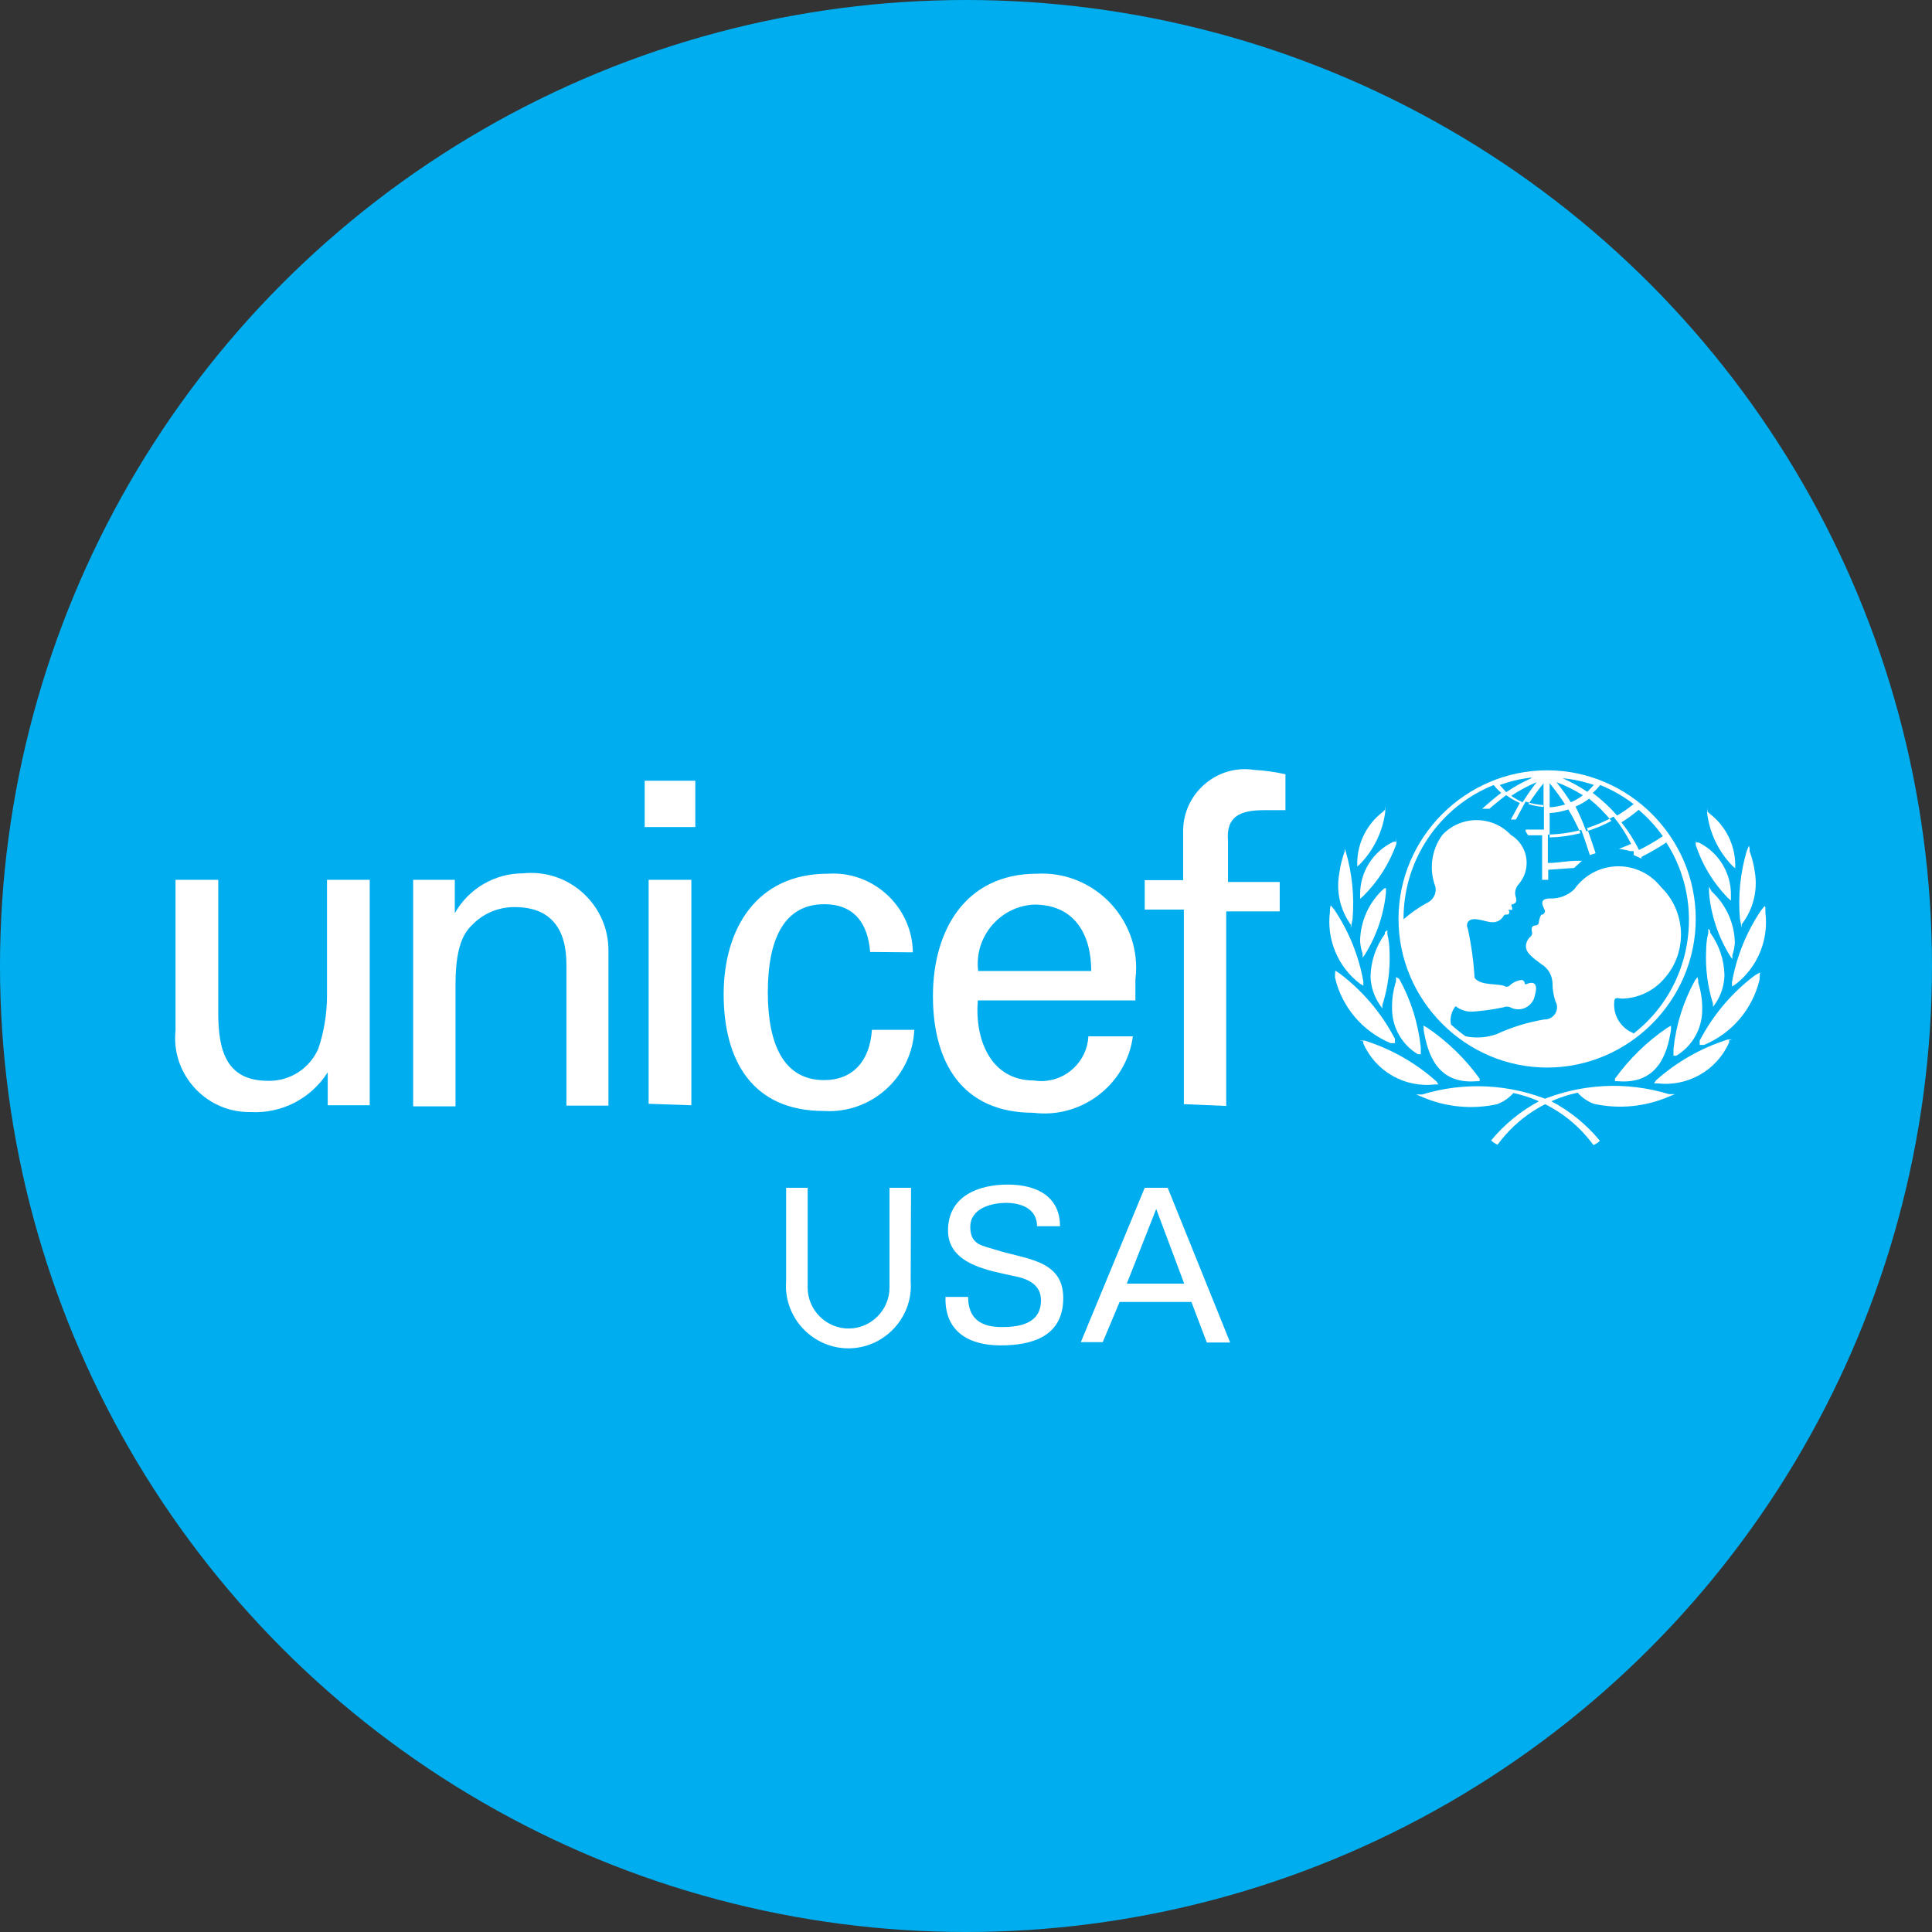 <svg clip-rule="evenodd" fill-rule="evenodd" stroke-linejoin="round" stroke-miterlimit="2" viewBox="130 50 300 300" xmlns="http://www.w3.org/2000/svg"><rect x="130" y="50" width="300" height="300" fill="#333333" stroke="none"/><circle cx="280" cy="200" fill="#00aeef" r="150"/><g fill="#fff" fill-rule="nonzero" transform="matrix(5.574 0 0 5.574 45.775 -34.337)"><path d="m58.21 36.59c-2.271 0-4.14 1.869-4.14 4.14s1.869 4.14 4.14 4.14 4.14-1.869 4.14-4.14-1.869-4.14-4.14-4.14zm3.23 1.83c-.214.145-.438.276-.67.39-.136-.273-.3-.531-.49-.77.168-.105.329-.222.48-.35.253.215.478.46.67.73zm-1.75-1.42c.332.134.645.312.93.53-.145.118-.299.225-.46.32-.204-.234-.432-.445-.68-.63.075-.068.146-.141.21-.22zm.31 1c-.223.12-.458.217-.7.29-.086-.236-.186-.466-.3-.69.135-.058.262-.132.38-.22.228.184.436.392.62.62zm-.49-1-.18.19c-.218-.148-.449-.275-.69-.38.3.029.595.093.88.19zm-.32.3c-.1.071-.207.132-.32.18-.123-.194-.257-.381-.4-.56.254.096.499.217.73.36zm-.91-.35c.155.188.299.385.43.59-.139.045-.284.072-.43.08zm0 .83c.177-.009.352-.043.52-.1.127.212.241.433.34.66-.281.073-.57.113-.86.12zm-.17-.82v.65c-.143-.009-.284-.036-.42-.08.132-.205.275-.402.43-.59zm-.58.52c-.113-.048-.22-.108-.32-.18.224-.149.462-.277.71-.38-.136.173-.263.353-.38.54zm.24-.67c-.245.108-.479.238-.7.39l-.18-.2c.284-.104.579-.174.88-.21zm2.84 7.1c-.349-.14-.566-.496-.53-.87 0-.16.14-.09.21-.09.47-.009.913-.225 1.21-.59.629-.735.576-1.848-.12-2.52-.284-.364-.721-.577-1.183-.577-.488 0-.946.238-1.227.637-.181.176-.427.271-.68.26-.38 0-.14.29-.14.35s-.06.11-.09.1-.08.16-.08.21c0 .046-.034.085-.08.09-.16 0-.12.15-.11.19.009.054-.014.109-.06.14-.069.065-.109.155-.11.25 0 .18.16.3.43.5.187.112.304.312.31.53 0 .17.027.339.08.5.03.052.046.111.046.17 0 .187-.154.34-.34.34-.005 0-.011 0-.016 0-.46.077-.907.215-1.33.41-.276.098-.573.119-.86.06-.144-.101-.281-.211-.41-.33-.033-.181.014-.367.13-.51.141.113.32.166.5.15.282-.02.563-.06.84-.12.057-.024.123-.024.18 0 .069.038.147.058.226.058.23 0 .429-.17.464-.398.13-.45-.18-.33-.22-.31s-.09 0-.07 0 0-.1-.08-.11c-.133.015-.256.075-.35.17-.04.025-.09.025-.13 0-.17-.08-.67 0-.83-.23-.029-.461-.092-.919-.19-1.37-.03-.056-.03-.124 0-.18.13-.19.48 0 .67 0 .136.012.266-.059.33-.18.06-.07.1 0 .14-.05s0-.08 0-.11 0 0 .07 0 0-.11 0-.14.21 0 .12-.24c-.031-.121.003-.25.09-.34.141-.165.219-.375.219-.592 0-.318-.167-.613-.439-.778-.248-.264-.593-.413-.955-.413s-.707.149-.955.413c-.305.419-.377.966-.19 1.45.033.189-.072.378-.25.45-.229.127-.443.278-.64.45-.011-1.64.988-3.129 2.51-3.74.064.079.135.152.21.22-.17.12-.53.44-.53.44h.2s.32-.27.47-.38c.117.088.245.162.38.22l-.25.46h.14s.2-.37.27-.5c.165.057.336.09.51.1v.68h-.51v.05l.07.11h.39v1.24h.17v-.28l.72-.05.22-.2h-.12c-.27 0-.5.05-.72.06h-.11v-.79c.314-.007.626-.05.93-.13.08.2.24.7.24.7l.16-.05s-.16-.49-.24-.7c.257-.081.505-.189.74-.32.191.235.355.489.49.76l-.34.14c.105.011.209.031.31.06h.1v.11l.22.1v-.06.01c.239-.118.469-.252.69-.4 1.117 1.737.715 4.068-.92 5.33z"/><path d="m53.69 37.69-.06.06c-.437.334-.699.85-.71 1.4v.12l.08-.07c.383-.396.628-.904.7-1.45v-.17z"/><path d="m52.57 38.77v.08c-.072.197-.123.402-.15.61-.092.5.023 1.017.32 1.43v.1l.05-.26c.052-.633-.012-1.27-.19-1.88l-.06-.15z"/><path d="m52.16 40.45v.08c-.099.766.217 1.529.83 2l.1.06v-.12c-.129-.716-.404-1.397-.81-2l-.1-.12z"/><path d="m52.3 42.29v.07c.191.824.769 1.506 1.55 1.83h.12v-.12c-.371-.714-.898-1.336-1.54-1.82l-.12-.08z"/><path d="m54 38.58h-.07c-.567.264-.93.835-.93 1.46v.13l.09-.08c.411-.408.726-.904.92-1.45v-.15z"/><path d="m53.67 39.88c-.42.374-.663.908-.67 1.47.008.119.031.237.07.35v.11l.07-.1c.321-.518.52-1.103.58-1.71v-.13z"/><path d="m53.69 41.1v.05c-.252.346-.392.762-.4 1.19.01.287.104.565.27.8l.06.08v-.09c.154-.481.222-.985.2-1.49-.001-.162-.021-.323-.06-.48v-.12z"/><path d="m54 42.35v.12c-.079.245-.116.502-.11.76 0 .52.274 1.003.72 1.27h.08v-.19c-.071-.67-.275-1.32-.6-1.91z"/><path d="m53.09 44.14v.06c.341.777 1.157 1.242 2 1.14h.09l-.05-.08c-.578-.518-1.26-.906-2-1.14h-.13z"/><path d="m54.73 45.62h-.17l.17.07c.658.284 1.39.354 2.09.2.173-.065.327-.172.45-.31.896.192 1.691.709 2.23 1.45.067-.028.128-.069.18-.12-.373-.452-.832-.826-1.35-1.1-1.14-.484-2.415-.552-3.6-.19z"/><path d="m54.77 43.76v.06c.11.66.37 1.53 1.49 1.43h.07v-.07c-.4-.555-.894-1.035-1.46-1.42l-.11-.06z"/><path d="m62.67 37.63v.17c.071.546.317 1.055.7 1.45l.08.07v-.12c-.011-.55-.273-1.066-.71-1.4l-.06-.06z"/><path d="m63.83 38.69-.06.15c-.179.61-.243 1.247-.19 1.88l.05.26v-.1c.314-.406.448-.923.37-1.43-.027-.208-.078-.413-.15-.61v-.08z"/><path d="m64.27 40.37-.1.12c-.406.603-.682 1.284-.81 2v.12l.1-.06c.611-.472.927-1.234.83-2v-.15z"/><path d="m64.14 42.22-.14.08c-.643.484-1.169 1.106-1.54 1.82v.12h.12c.781-.324 1.359-1.006 1.55-1.83v-.07z"/><path d="m62.35 38.52v.15c.182.551.486 1.053.89 1.47l.09.08v-.14c.014-.625-.339-1.204-.9-1.48h-.07z"/><path d="m62.72 39.83v.17c.054.621.253 1.22.58 1.75l.07.1v-.11c.039-.113.062-.231.07-.35-.013-.545-.248-1.062-.65-1.43z"/><path d="m62.7 41v.12c-.04.157-.06.318-.06.48-.025.504.039 1.008.19 1.49v.09l.06-.08c.163-.236.253-.514.26-.8-.008-.428-.147-.844-.4-1.19v-.05z"/><path d="m62.4 42.35-.07.09c-.325.59-.529 1.24-.6 1.91v.19h.08c.445-.268.718-.751.72-1.27.006-.258-.031-.515-.11-.76v-.06z"/><path d="m63.37 44.09h-.13c-.74.234-1.422.622-2 1.14l-.05.08h.09c.843.102 1.659-.363 2-1.14v-.06z"/><path d="m58 45.8c-.518.274-.977.648-1.35 1.1.052.051.113.092.18.12.539-.741 1.334-1.258 2.23-1.45.122.139.277.245.45.31.7.154 1.432.084 2.09-.2l.17-.07h-.17c-1.185-.362-2.46-.294-3.6.19z"/><path d="m61.67 43.7-.11.06c-.566.384-1.06.865-1.46 1.42v.07h.07c1.12.1 1.39-.77 1.49-1.43v-.12z"/><path d="m33.07 36.88h1.41v1.29h-1.41zm.11 9v-6.24h1.19v6.28z"/><path d="m24.22 39.64h1.19v6.28h-1.17v-.92c-.46.733-1.286 1.159-2.15 1.11-.014 0-.027 0-.041 0-1.13 0-2.06-.93-2.06-2.06 0-.07.004-.14.011-.21v-4.2h1.19v3.71c0 1.09.25 1.89 1.39 1.89.605.013 1.16-.344 1.4-.9.159-.477.24-.977.24-1.48z"/><path d="m27.78 40.57c.386-.685 1.114-1.11 1.9-1.11.076-.008.153-.012.23-.012 1.177 0 2.146.965 2.15 2.142v4.34h-1.17v-3.93c0-1-.44-1.6-1.44-1.6-.429-.004-.842.161-1.15.46-.17.17-.5.45-.5 1.68v3.41h-1.18v-6.31h1.16z"/><path d="m39.35 41.65c-.06-.78-.43-1.33-1.28-1.33-1.13 0-1.57 1-1.57 2.45s.44 2.45 1.57 2.45c.78 0 1.27-.51 1.33-1.4h1.18c-.056 1.259-1.107 2.265-2.368 2.265-.05 0-.101-.002-.152-.005-2 0-2.79-1.42-2.79-3.25s.92-3.36 2.9-3.36c.05-.003.1-.005.15-.005 1.209 0 2.206.987 2.22 2.195z"/><path d="m42.35 43c-.09 1.09.36 2.23 1.56 2.23.07.011.141.017.212.017.694 0 1.275-.553 1.308-1.247h1.24c-.18 1.341-1.427 2.3-2.77 2.13-2 0-2.8-1.42-2.8-3.25s.9-3.41 2.9-3.41c.047-.003.094-.004.141-.004 1.438 0 2.62 1.183 2.62 2.62 0 .112-.007.223-.021.334v.58zm3.16-.82c0-1-.45-1.85-1.59-1.85-.875.041-1.572.772-1.572 1.648 0 .068.004.135.012.202z"/><path d="m48.09 45.89v-5.42h-1.09v-.82h1.07v-1.34c0-.011 0-.022 0-.033 0-.944.776-1.72 1.72-1.72.094 0 .187.008.28.023.286.016.571.056.85.12v1h-.6c-.67 0-1.06.18-1 .86v1.14h1.44v.82h-1.49v5.42z"/><path d="m40.48 50.82c.003.044.005.088.005.132 0 .954-.785 1.74-1.74 1.74s-1.74-.786-1.74-1.74c0-.044.002-.088.005-.132v-2.6h.6v2.78c0 .625.515 1.14 1.14 1.14s1.14-.515 1.14-1.14v-2.78h.6z"/><path d="m42.08 51.26c0 .61.36.84.94.84s1.09-.14 1.09-.75c0-.42-.35-.59-.7-.66-.71-.16-1.89-.32-1.89-1.28s.85-1.28 1.66-1.28 1.46.33 1.46 1.16h-.64c0-.48-.43-.65-.86-.65s-1 .16-1 .67.35.52.72.64c.79.26 1.87.26 1.87 1.34s-.88 1.32-1.75 1.32-1.56-.38-1.53-1.35z"/><path d="m45.22 52.52 1.78-4.3h.64l1.74 4.31h-.65l-.43-1.13h-2l-.47 1.12zm1.28-1.63h1.6l-.78-2.08z"/></g></svg>